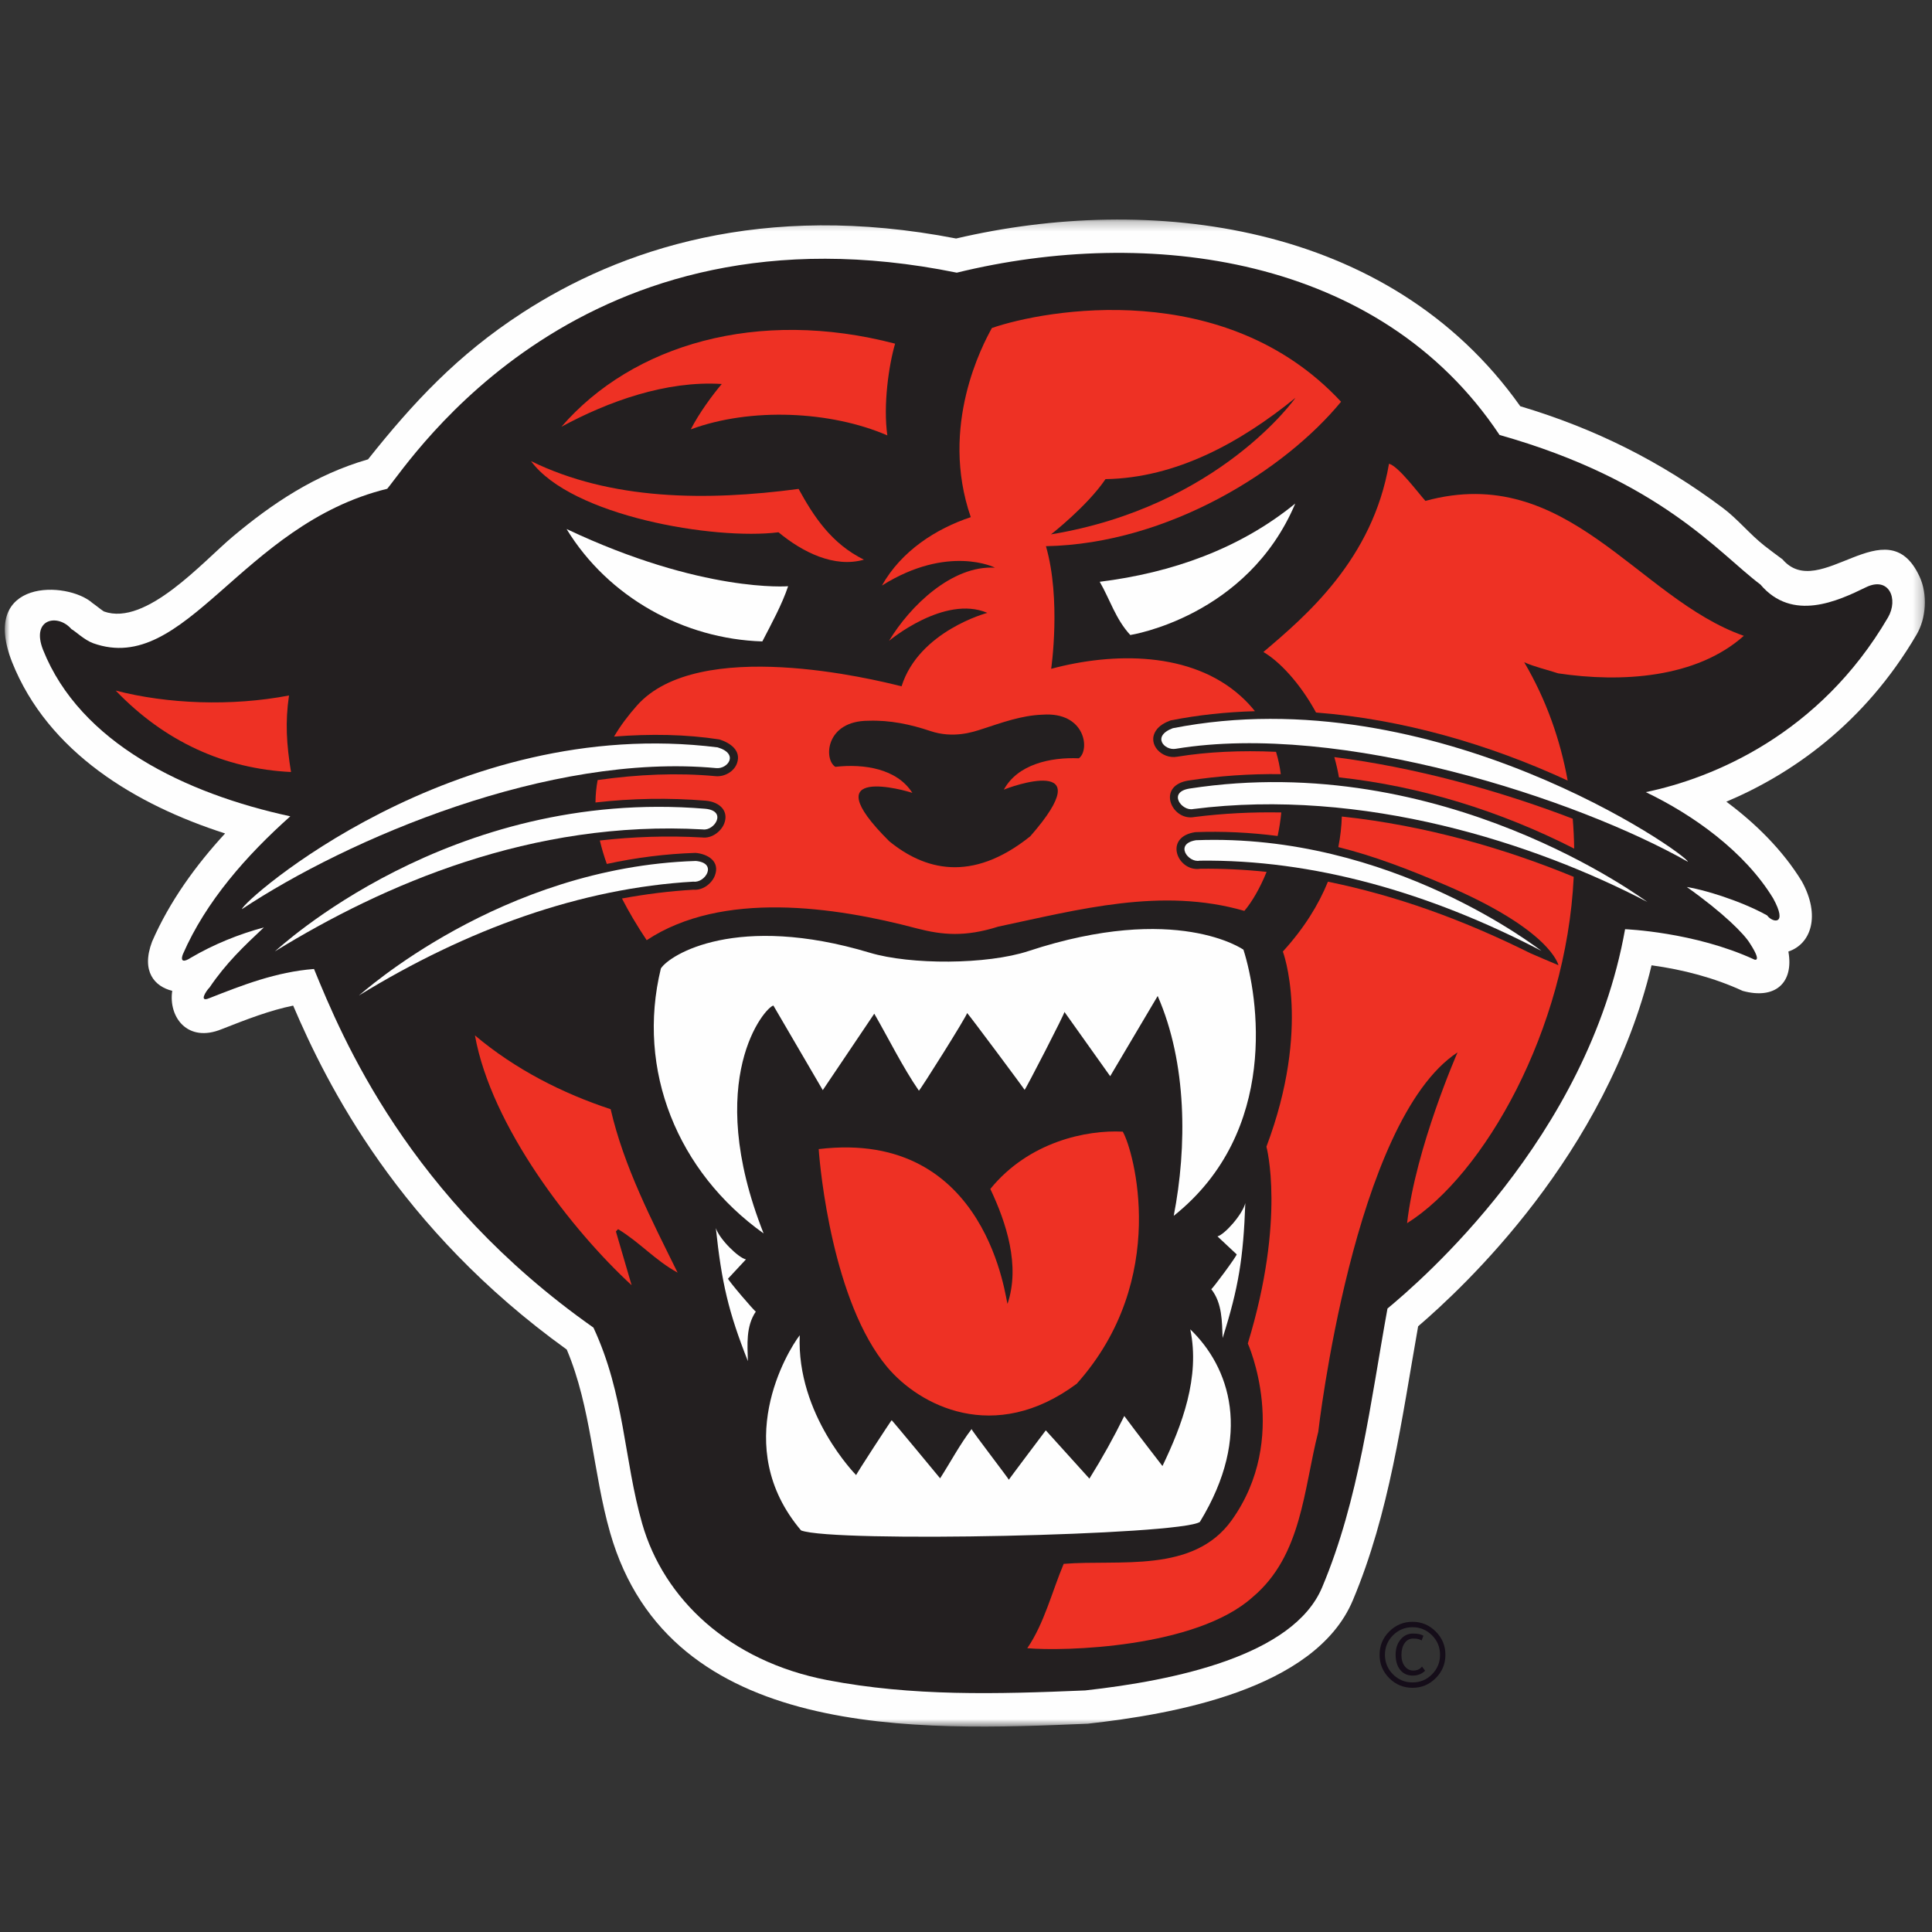 <?xml version="1.0" encoding="UTF-8"?>
<svg width="200px" height="200px" viewBox="0 0 200 200" version="1.1" xmlns="http://www.w3.org/2000/svg" xmlns:xlink="http://www.w3.org/1999/xlink">
    <rect x="0" y="0" width="200" height="200" fill="#333333" stroke="none"/>
    <!-- Generator: Sketch 56.3 (81716) - https://sketch.com -->
    <title>davenport</title>
    <desc>Created with Sketch.</desc>
    <defs>
        <polygon id="path-1" points="0 1.263 198.763 1.263 198.763 157.272 0 157.272"></polygon>
    </defs>
    <g id="davenport" stroke="none" stroke-width="1" fill="none" fill-rule="evenodd">
        <g id="davenport_BGL">
            <g id="davenport" transform="translate(0.5, 21)">
                <path d="M147.026,151.955 C146.69,152.288 146.261,152.456 145.743,152.456 C145.198,152.456 144.767,152.261 144.45,151.867 C144.135,151.473 143.974,150.949 143.974,150.294 C143.974,149.663 144.143,149.141 144.479,148.73 C144.817,148.313 145.25,148.104 145.785,148.104 C146.245,148.104 146.602,148.18 146.855,148.329 L146.662,148.822 C146.481,148.689 146.192,148.623 145.793,148.623 C145.423,148.623 145.126,148.782 144.905,149.1 C144.685,149.414 144.576,149.826 144.576,150.325 C144.576,150.804 144.692,151.193 144.921,151.488 C145.148,151.786 145.443,151.934 145.804,151.934 C146.198,151.934 146.498,151.794 146.707,151.519 L147.026,151.955 Z M148.573,150.304 C148.573,149.515 148.295,148.839 147.738,148.284 C147.183,147.728 146.511,147.449 145.723,147.449 C144.935,147.449 144.262,147.728 143.704,148.284 C143.147,148.839 142.869,149.515 142.869,150.304 C142.869,151.094 143.147,151.77 143.704,152.33 C144.262,152.886 144.935,153.163 145.723,153.163 C146.511,153.163 147.183,152.886 147.738,152.33 C148.295,151.77 148.573,151.094 148.573,150.304 L148.573,150.304 Z M142.314,150.304 C142.314,149.363 142.647,148.557 143.312,147.894 C143.979,147.226 144.783,146.889 145.723,146.889 C146.662,146.889 147.464,147.226 148.126,147.894 C148.795,148.557 149.128,149.363 149.128,150.304 C149.128,151.246 148.795,152.052 148.126,152.719 C147.464,153.388 146.662,153.721 145.723,153.721 C144.783,153.721 143.979,153.388 143.312,152.719 C142.647,152.052 142.314,151.246 142.314,150.304 L142.314,150.304 Z" id="Fill-1" fill="#150D19"></path>
                <g id="Group-5" transform="translate(0, 0.465)">
                    <mask id="mask-2" fill="white">
                        <use xlink:href="#path-1"></use>
                    </mask>
                    <g id="Clip-4"></g>
                    <path d="M15.243,76.011 C17.052,71.851 19.781,68.092 22.803,64.813 C13.562,61.849 4.467,56.407 0.75,47.076 C-2.659,38.378 6.505,38.656 9.088,40.974 L9.334,41.15 L9.89,41.575 C10.055,41.7 10.174,41.781 10.264,41.836 C14.621,43.395 20.5,36.679 23.603,34.076 C27.676,30.663 32.129,27.664 37.598,26.087 C42.262,20.224 46.85,15.281 53.547,10.931 C63.66,4.367 78.434,-0.665 98.478,3.225 C118.384,-1.434 143.29,1.391 156.876,20.587 C164.628,22.907 171.376,26.28 177.809,31.088 C179.414,32.286 180.61,33.822 182.184,35.054 C182.79,35.528 183.409,35.983 184.028,36.442 C187.866,40.922 194.807,30.893 198.203,38.203 C199.083,40.096 198.881,42.555 197.914,44.209 C192.481,53.505 184.878,58.714 178.21,61.526 C181.214,63.752 184.053,66.543 186.033,69.786 C187.984,73.329 186.981,76.256 184.633,77.037 C185.217,80.3 183.252,82.032 179.9,81.111 C176.934,79.74 173.695,78.904 170.469,78.463 C165.764,98.084 151.024,111.779 146.305,115.833 C144.612,125.406 143.343,135.181 139.538,144.213 C135.61,153.535 120.602,156.026 112.1,156.973 C94.612,157.711 68.847,158.774 62.666,137.221 C60.874,130.973 60.719,124.271 58.169,118.239 C40.755,105.706 33.326,90.782 29.848,82.635 C27.417,83.133 25.09,84.037 22.44,85.077 C18.907,86.522 16.921,83.814 17.329,81.106 C15.541,80.667 14.069,79.132 15.243,76.011" id="Fill-3" fill="#FEFEFE" mask="url(#mask-2)"></path>
                </g>
                <path d="M98.546,7.227 C118.301,2.388 142.335,5.394 154.733,24.028 C171.433,28.746 177.454,36.312 181.737,39.508 C185.044,43.407 189.73,41.227 192.661,39.795 C195.056,38.625 196.058,41.013 194.939,42.928 C187.883,54.997 176.863,59.551 169.87,61.001 C174.758,63.342 180.094,67.138 183.051,71.987 C184.639,74.868 182.956,74.509 182.435,73.765 C179.69,72.236 175.813,71.076 174.118,70.821 C177.916,73.515 180.078,75.696 180.664,76.679 C181.933,78.643 181.12,78.337 181.12,78.337 C174.897,75.461 167.728,75.191 167.728,75.191 C163.877,96.838 146.408,111.734 143.132,114.459 C141.368,124.156 140.204,134.213 136.361,143.333 C133.371,150.429 121.046,152.97 111.835,153.993 C102.639,154.382 93.939,154.615 85.132,152.922 C74.987,150.969 68.211,144.515 65.98,136.731 C64.08,130.107 64.18,123.411 60.933,116.433 C41.775,102.952 34.923,86.432 32.006,79.308 C28.078,79.614 24.621,80.972 21.164,82.331 C20.046,82.806 20.837,81.565 21.192,81.226 C22.908,78.691 24.749,76.952 26.816,75.008 C24.237,75.699 21.606,76.762 19.251,78.148 C18.647,78.548 18.108,78.65 18.435,77.777 C20.816,72.309 25.021,67.544 29.552,63.505 C18.666,61.149 7.796,55.902 3.956,46.269 C2.683,43.018 5.501,42.499 6.892,44.124 C7.275,44.321 8.227,45.249 9.137,45.584 C18.746,49.02 24.413,33.309 39.585,29.598 C42.116,26.567 59.627,-0.71 98.546,7.227" id="Fill-6" fill="#231F20"></path>
                <path d="M138.325,20.588 C132.562,27.613 120.515,35.295 107.775,35.542 C109.368,41.038 108.317,48.235 108.317,48.235 C114.765,46.503 122.798,46.43 127.939,51.06 C128.491,51.556 128.979,52.078 129.412,52.623 C126.462,52.704 123.539,53.013 120.672,53.579 C120.093,53.798 119.506,54.104 119.156,54.643 C118.234,56.062 119.798,57.614 121.355,57.336 C124.529,56.817 127.984,56.669 131.594,56.828 C131.824,57.586 131.986,58.359 132.087,59.138 C128.886,59.1 125.679,59.316 122.498,59.807 C122.149,59.864 121.831,59.959 121.558,60.099 C119.546,61.129 121.06,63.976 123.146,63.576 C126.148,63.196 129.156,63.051 132.139,63.105 C132.06,63.936 131.931,64.752 131.76,65.542 C128.927,65.177 126.072,65.035 123.225,65.144 C122.882,65.203 122.551,65.284 122.239,65.445 C120.251,66.463 121.699,69.266 123.772,68.931 C126.037,68.906 128.322,69.015 130.618,69.257 C129.918,70.98 129.084,72.396 128.315,73.295 C119.751,70.818 111.187,73.158 102.839,74.923 C99.406,76.013 97.063,75.794 94.436,75.116 C85.879,72.84 74.241,71.172 66.444,76.329 C65.432,74.81 64.584,73.374 63.886,72.012 C66.355,71.554 68.818,71.248 71.275,71.103 C72.296,71.196 73.206,70.419 73.503,69.638 C74.067,68.155 72.748,67.399 71.503,67.291 C68.422,67.387 65.346,67.781 62.317,68.435 C62.015,67.593 61.777,66.784 61.596,66.008 C65.02,65.618 68.558,65.491 72.193,65.694 C73.237,65.82 74.174,65.028 74.477,64.235 C74.948,62.996 74.062,62.028 72.577,61.89 C68.753,61.572 64.924,61.643 61.143,62.073 C61.151,61.261 61.229,60.492 61.367,59.752 C65.537,59.157 69.644,58.983 73.544,59.346 C74.468,59.444 75.46,58.902 75.784,58.037 C76.299,56.657 74.986,55.855 73.965,55.547 C70.534,55.015 66.841,54.954 63.067,55.251 C63.739,54.102 64.548,53.043 65.431,52.044 C71.789,44.865 89.932,49.313 92.829,50.049 C94.631,44.315 101.708,42.443 101.708,42.443 C97.253,40.544 91.531,45.342 91.531,45.342 C93.706,41.721 98.065,37.504 102.496,37.767 C102.505,37.748 97.627,35.326 90.796,39.616 C92.806,36.031 96.398,33.731 99.994,32.535 C96.727,23.082 101.239,14.66 102.182,12.954 C107.689,11.055 126.31,7.66 138.325,20.588" id="Fill-8" fill="#EE3124"></path>
                <path d="M92.16,14.577 C91.503,16.824 90.913,20.942 91.357,24.072 C85.494,21.535 77.203,21.155 71.01,23.448 C71.884,21.742 73.255,19.888 74.217,18.751 C68.446,18.384 62.432,20.569 57.617,23.178 C64.996,14.658 77.948,10.859 92.16,14.577" id="Fill-10" fill="#EE3124"></path>
                <path d="M108.3,34.318 C108.3,34.318 112.036,31.411 113.942,28.6 C121.279,28.477 127.926,24.797 133.605,20.185 C133.605,20.185 125.721,31.434 108.3,34.318" id="Fill-12" fill="#231F20"></path>
                <path d="M82.171,29.612 C83.738,32.467 85.556,35.265 88.933,36.937 C85.861,37.815 82.566,36.155 80.09,34.102 C73.478,34.934 58.673,32.443 54.471,26.736 C62.756,30.794 72.604,30.884 82.171,29.612" id="Fill-14" fill="#EE3124"></path>
                <path d="M147.061,30.853 C161.773,26.827 169.005,40.957 180.021,44.821 C175.1,49.208 167.34,49.681 160.8,48.705 C159.617,48.312 158.407,48.053 157.286,47.557 C159.574,51.444 161.019,55.585 161.786,59.805 C153.655,56.046 144.686,53.452 135.736,52.759 C134.062,49.685 131.917,47.44 130.285,46.496 C134.693,42.761 141.598,36.899 143.288,27.005 C144.266,27.271 146.192,29.88 147.061,30.853 M162.309,63.753 C162.395,64.783 162.443,65.816 162.459,66.848 C154.886,62.989 146.579,60.388 138.109,59.472 C137.983,58.754 137.821,58.055 137.629,57.375 C145.898,58.423 154.581,60.79 162.309,63.753 M162.411,69.772 C161.657,85.615 153.124,100.63 145.161,105.623 C146.055,97.798 150.383,87.943 150.383,87.943 C139.617,95.012 135.967,127.221 135.967,127.221 C134.44,133.198 134.278,140.026 129.188,144.319 C123.331,149.611 109.561,149.958 105.843,149.62 C107.592,147.082 108.409,143.743 109.612,140.89 C115.367,140.42 123.04,141.925 127.009,136.367 C133.086,127.857 128.674,118.077 128.674,118.077 C132.628,105.125 130.6,97.703 130.6,97.703 C135.274,85.295 132.3,77.503 132.3,77.503 C134.492,75.099 135.997,72.665 136.967,70.272 C143.973,71.708 150.759,74.114 157.926,77.679 C158.155,77.793 160.835,78.92 160.835,78.92 C160.807,78.904 160.133,75.303 149.021,70.572 C145.44,69.046 141.809,67.627 138.043,66.692 C138.257,65.617 138.373,64.56 138.404,63.526 C147.117,64.451 155.402,66.877 162.411,69.772" id="Fill-16" fill="#EE3124"></path>
                <path d="M81.087,39.686 C80.452,41.582 79.385,43.527 78.416,45.4 C70.297,45.149 62.471,40.841 58.152,33.765 C72.218,40.416 81.087,39.686 81.087,39.686" id="Fill-18" fill="#FEFEFE"></path>
                <path d="M116.507,44.736 C114.981,43.084 114.408,41.063 113.343,39.226 C120.822,38.295 127.843,35.81 133.586,31.124 C128.622,42.873 116.507,44.736 116.507,44.736" id="Fill-20" fill="#FEFEFE"></path>
                <path d="M29.418,50.996 C29.014,53.753 29.159,56.056 29.626,58.918 C22.74,58.59 16.535,55.764 11.478,50.488 C16.799,51.874 23.45,52.142 29.418,50.996" id="Fill-22" fill="#EE3124"></path>
                <path d="M105.966,77.455 C121.309,72.402 128.221,77.312 128.221,77.312 C129.755,82.109 131.981,96.115 121.004,104.863 C122.392,97.722 122.39,89.058 119.343,82.104 L114.426,90.407 L109.688,83.748 C109.854,83.675 105.633,91.851 105.564,91.822 C105.633,91.851 99.681,83.863 99.614,83.867 C99.686,84.031 94.626,92.071 94.621,91.903 C92.969,89.518 91.39,86.33 90.004,83.936 L84.674,91.85 C82.971,88.932 81.266,86.015 79.562,83.096 C78.733,83.226 72.219,90.681 78.548,106.685 C69.65,100.337 65.345,89.784 67.914,79.256 C68.833,77.818 75.792,73.494 89.55,77.628 C93.747,78.889 101.669,78.87 105.966,77.455" id="Fill-24" fill="#FEFEFE"></path>
                <path d="M62.715,93.824 C64.093,99.798 66.987,105.349 69.646,110.743 C67.298,109.454 65.767,107.632 63.482,106.241 L63.258,106.481 L64.886,112.046 C58.715,106.376 50.363,95.628 48.667,86.186 C52.862,89.719 57.753,92.19 62.715,93.824" id="Fill-26" fill="#EE3124"></path>
                <path d="M115.728,96.149 C116.828,98.018 120.664,111.396 110.964,122.243 C102.407,128.597 94.668,124.484 91.345,120.521 C85.704,113.795 84.392,100.055 84.252,97.954 C101.933,95.828 103.635,114.002 103.8,113.963 C105.131,110.032 103.674,105.568 102.018,102.081 C105.985,97.193 111.983,95.947 115.728,96.149" id="Fill-28" fill="#EE3124"></path>
                <path d="M76.722,109.37 L74.872,111.359 C74.739,111.395 77.679,114.839 77.744,114.77 C76.696,116.312 76.877,118.21 76.92,119.902 C74.908,114.82 74.201,111.767 73.605,106.134 C73.979,107.29 75.965,109.23 76.722,109.37" id="Fill-30" fill="#FEFEFE"></path>
                <path d="M88.132,131.707 C88.001,131.78 91.802,125.959 91.804,126.024 C91.802,125.959 96.82,132.035 96.82,132.035 C97.897,130.361 98.868,128.518 100.08,126.937 C100.016,127.006 104.035,132.22 103.933,132.189 C103.87,132.225 107.761,127.07 107.761,127.07 L112.275,132.066 C113.601,129.944 114.796,127.794 115.885,125.582 C117.113,127.246 119.837,130.763 119.837,130.763 C121.861,126.545 123.754,121.56 122.716,116.612 C126.756,120.487 129.235,127.49 123.709,136.55 C121.656,137.927 85.739,138.715 82.425,137.428 C75.046,128.719 81.009,118.876 82.289,117.224 C81.94,125.466 88.132,131.707 88.132,131.707" id="Fill-32" fill="#FEFEFE"></path>
                <path d="M94.601,153.56 L94.899,153.55 L94.601,153.56 Z" id="Fill-34" fill="#FEFEFE"></path>
                <path d="M91.552,66.083 C83.426,58.005 93.406,60.867 93.947,61.083 C92.357,58.561 88.902,58.046 85.976,58.383 C84.749,57.623 84.942,53.603 89.414,53.612 C91.626,53.536 93.768,53.988 95.795,54.671 C98.19,55.48 100.249,54.77 101.128,54.484 C103.163,53.828 105.207,53.06 107.418,52.983 C111.88,52.659 112.352,56.657 111.182,57.5 C108.238,57.369 104.828,58.126 103.418,60.749 C103.942,60.497 113.697,56.944 106.154,65.571 C100.047,70.469 95.142,69.017 91.552,66.083" id="Fill-36" fill="#231F20"></path>
                <path d="M73.792,56.368 C76.051,57.049 74.815,58.641 73.634,58.513 C56.354,56.904 35.508,65.837 24.547,73.113 C24.522,72.377 46.372,52.944 73.792,56.368" id="Fill-38" fill="#FEFEFE"></path>
                <path d="M72.504,62.723 C74.821,62.94 73.447,65.03 72.27,64.862 C54.561,63.86 39.166,70.597 27.961,77.484 C28.209,77.318 45.971,60.516 72.504,62.723" id="Fill-40" fill="#FEFEFE"></path>
                <path d="M71.531,68.126 C73.848,68.344 72.472,70.433 71.296,70.267 C59.672,70.934 47.865,75.165 36.658,82.05 C36.908,81.884 51.334,68.76 71.531,68.126" id="Fill-42" fill="#FEFEFE"></path>
                <path d="M122.629,60.633 C120.332,61.012 121.849,63.001 123.01,62.752 C140.608,60.512 158.375,66.281 170.034,72.368 C169.774,72.219 148.944,56.577 122.629,60.633 M120.903,54.385 C118.696,55.222 120.041,56.722 121.21,56.515 C138.332,53.699 162.787,61.717 174.227,68.208 C174.201,67.472 148.015,49.052 120.903,54.385 M123.31,65.979 C121.012,66.357 122.531,68.346 123.691,68.097 C135.332,67.951 147.406,71.345 159.067,77.432 C158.805,77.281 143.499,65.201 123.31,65.979" id="Fill-44" fill="#FEFEFE"></path>
                <path d="M125.532,106.991 L127.516,108.846 C127.649,108.875 124.957,112.515 124.887,112.449 C126.04,113.917 125.992,115.819 126.066,117.511 C127.718,112.302 128.213,109.207 128.414,103.545 C128.123,104.727 126.275,106.798 125.532,106.991" id="Fill-46" fill="#FEFEFE"></path>
            </g>
        </g>
    </g>
</svg>